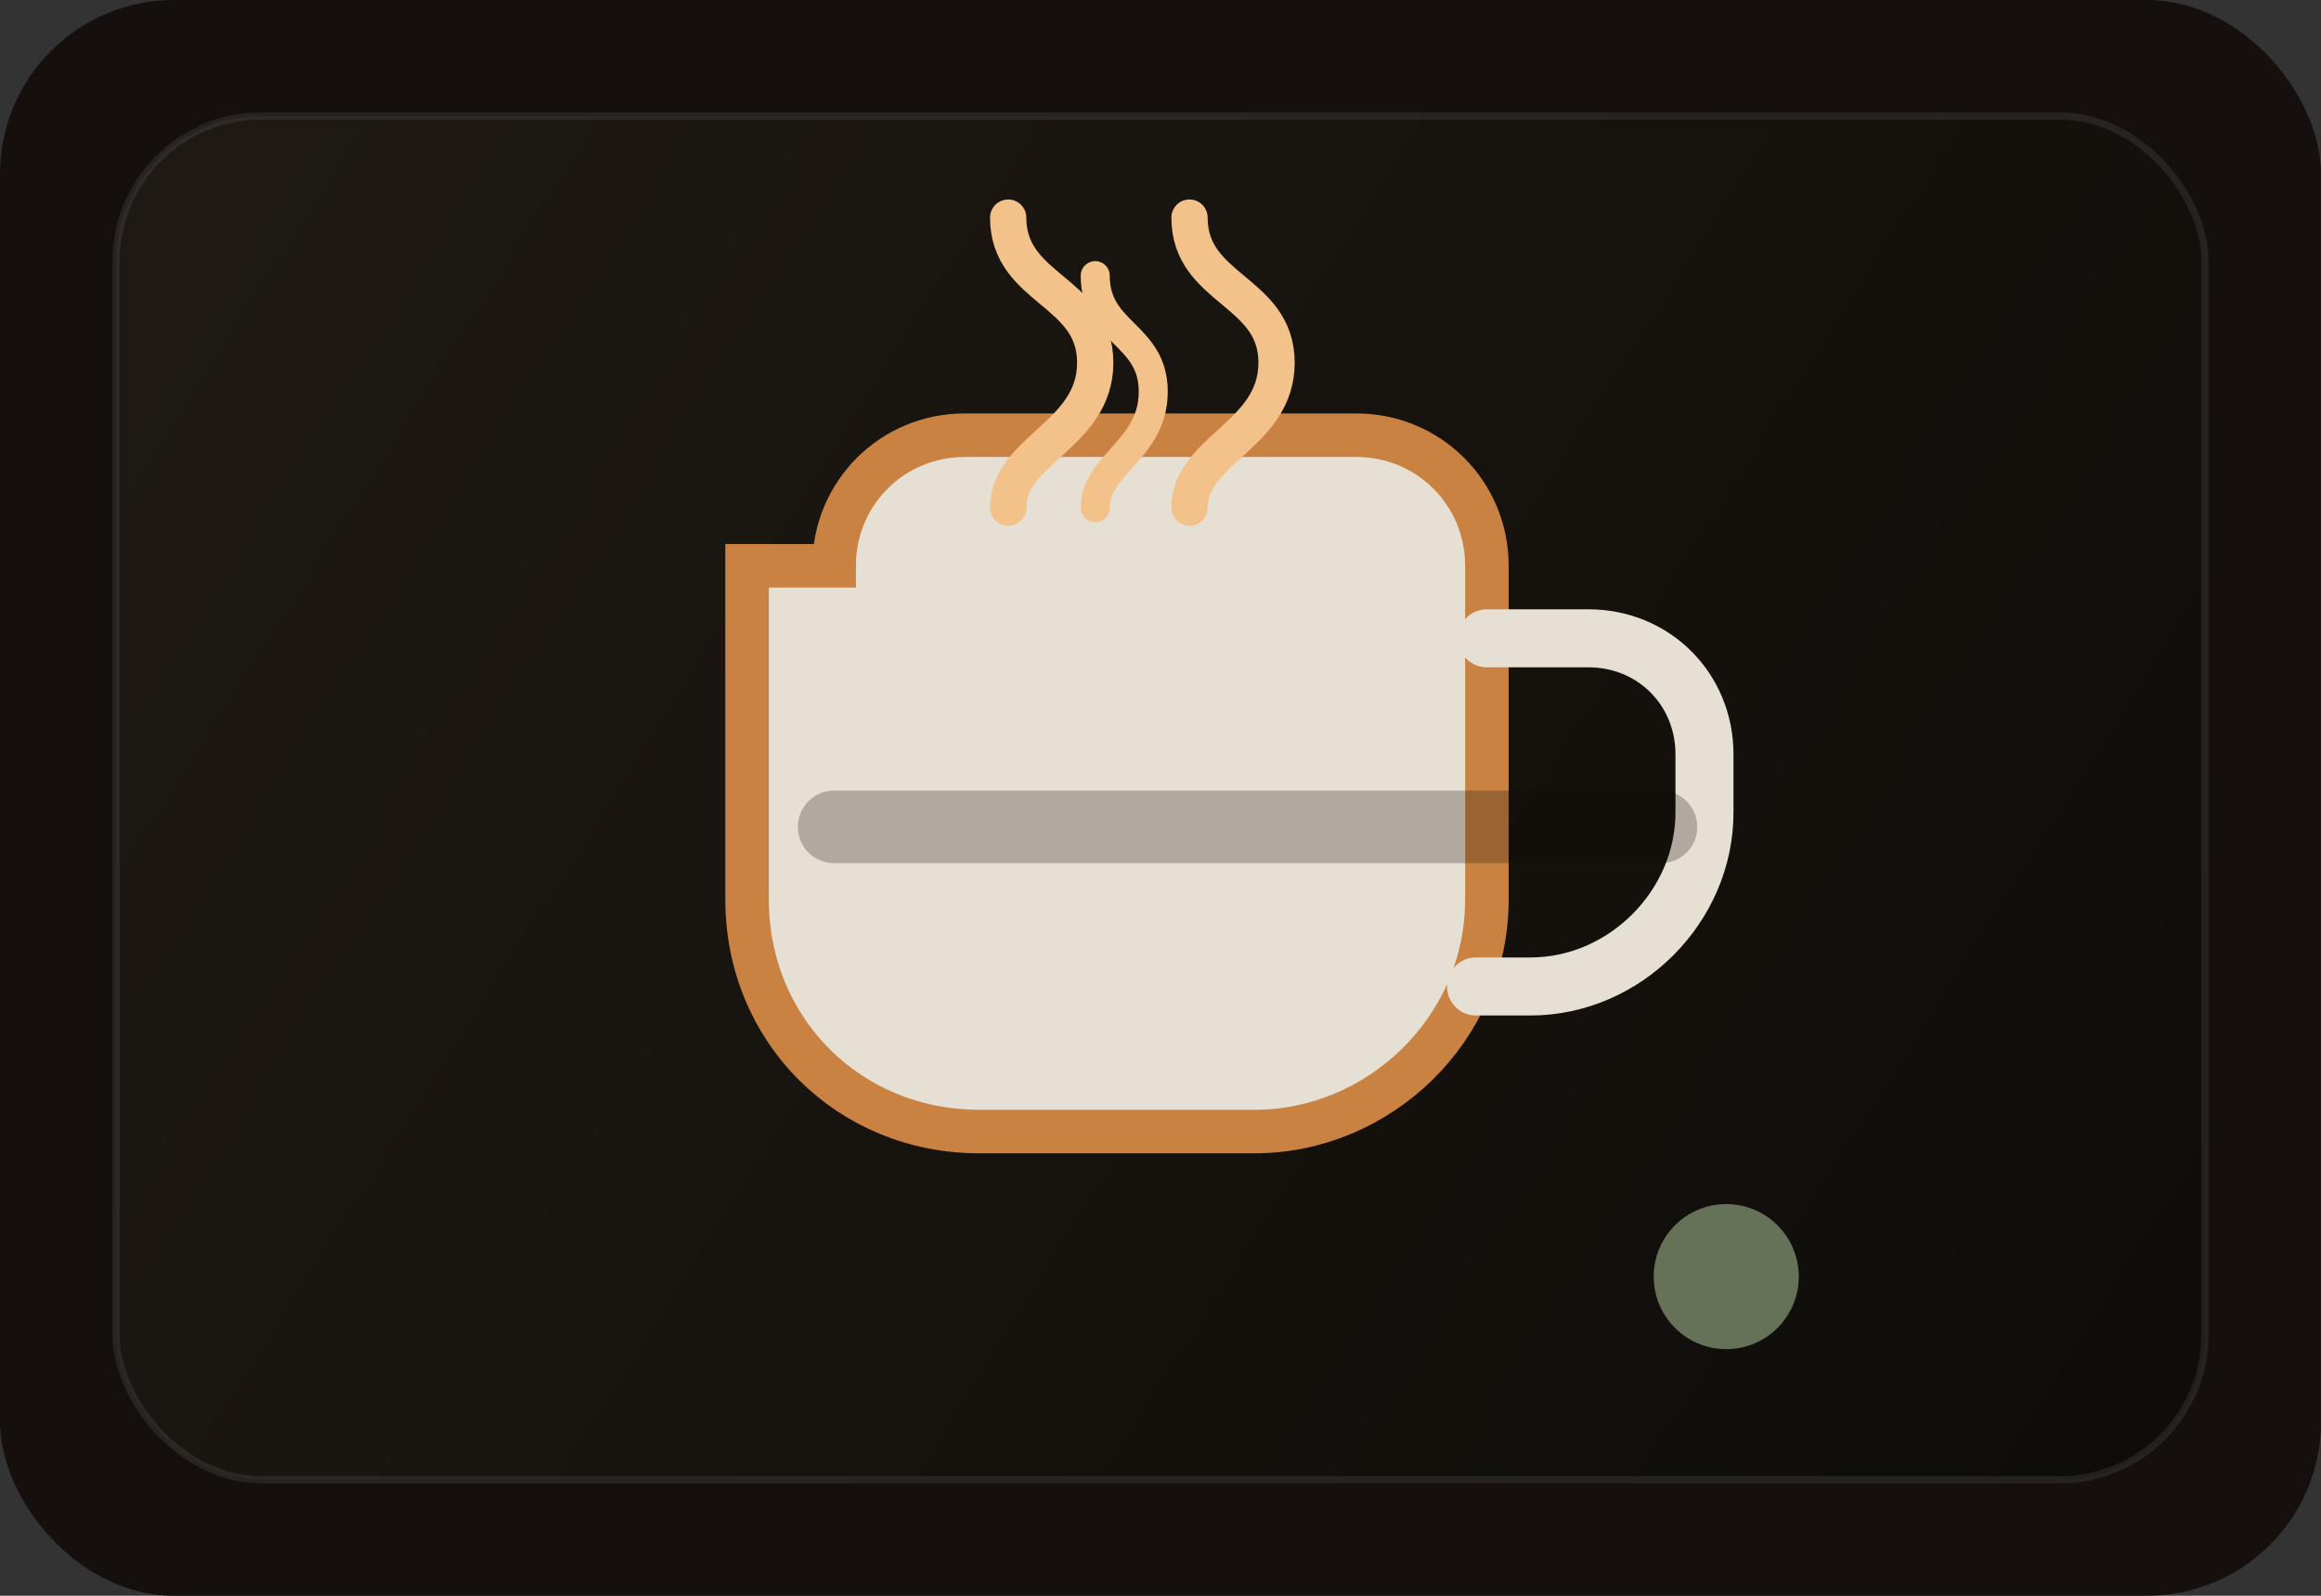 <svg width="320" height="220" viewBox="0 0 320 220" fill="none" xmlns="http://www.w3.org/2000/svg">
  <rect x="0" y="0" width="320" height="220" fill="#333333" stroke="none"/>
  <rect width="320" height="220" rx="24" fill="#15100D"/>
  <rect x="16" y="16" width="288" height="188" rx="20" fill="url(#paint0_linear)" stroke="rgba(255,255,255,0.08)"/>
  <path d="M115 78c0-10 8-18 18-18h54c10 0 18 8 18 18v46c0 18-15 32-32 32h-38c-18 0-32-14-32-32V78z" fill="#E6DFD3" stroke="#C98242" stroke-width="6"/>
  <path d="M205 88h14c9 0 16 7 16 16v8c0 13-11 24-24 24h-7.5" stroke="#E6DFD3" stroke-width="8" stroke-linecap="round"/>
  <path d="M139 70c0-8 12-10 12-20s-12-10-12-20" stroke="#F2C28A" stroke-width="5" stroke-linecap="round" stroke-linejoin="round"/>
  <path d="M164 70c0-8 12-10 12-20s-12-10-12-20" stroke="#F2C28A" stroke-width="5" stroke-linecap="round" stroke-linejoin="round"/>
  <path d="M151 70c0-6 8-8 8-16s-8-8-8-16" stroke="#F2C28A" stroke-width="4" stroke-linecap="round" stroke-linejoin="round"/>
  <path d="M115 114h114" stroke="rgba(12,9,6,0.25)" stroke-width="10" stroke-linecap="round"/>
  <circle cx="238" cy="176" r="10" fill="#657257"/>
  <defs>
    <linearGradient id="paint0_linear" x1="28" y1="28" x2="292" y2="196" gradientUnits="userSpaceOnUse">
      <stop stop-color="#1E1913"/>
      <stop offset="1" stop-color="#0F0D0A"/>
    </linearGradient>
  </defs>
</svg>
